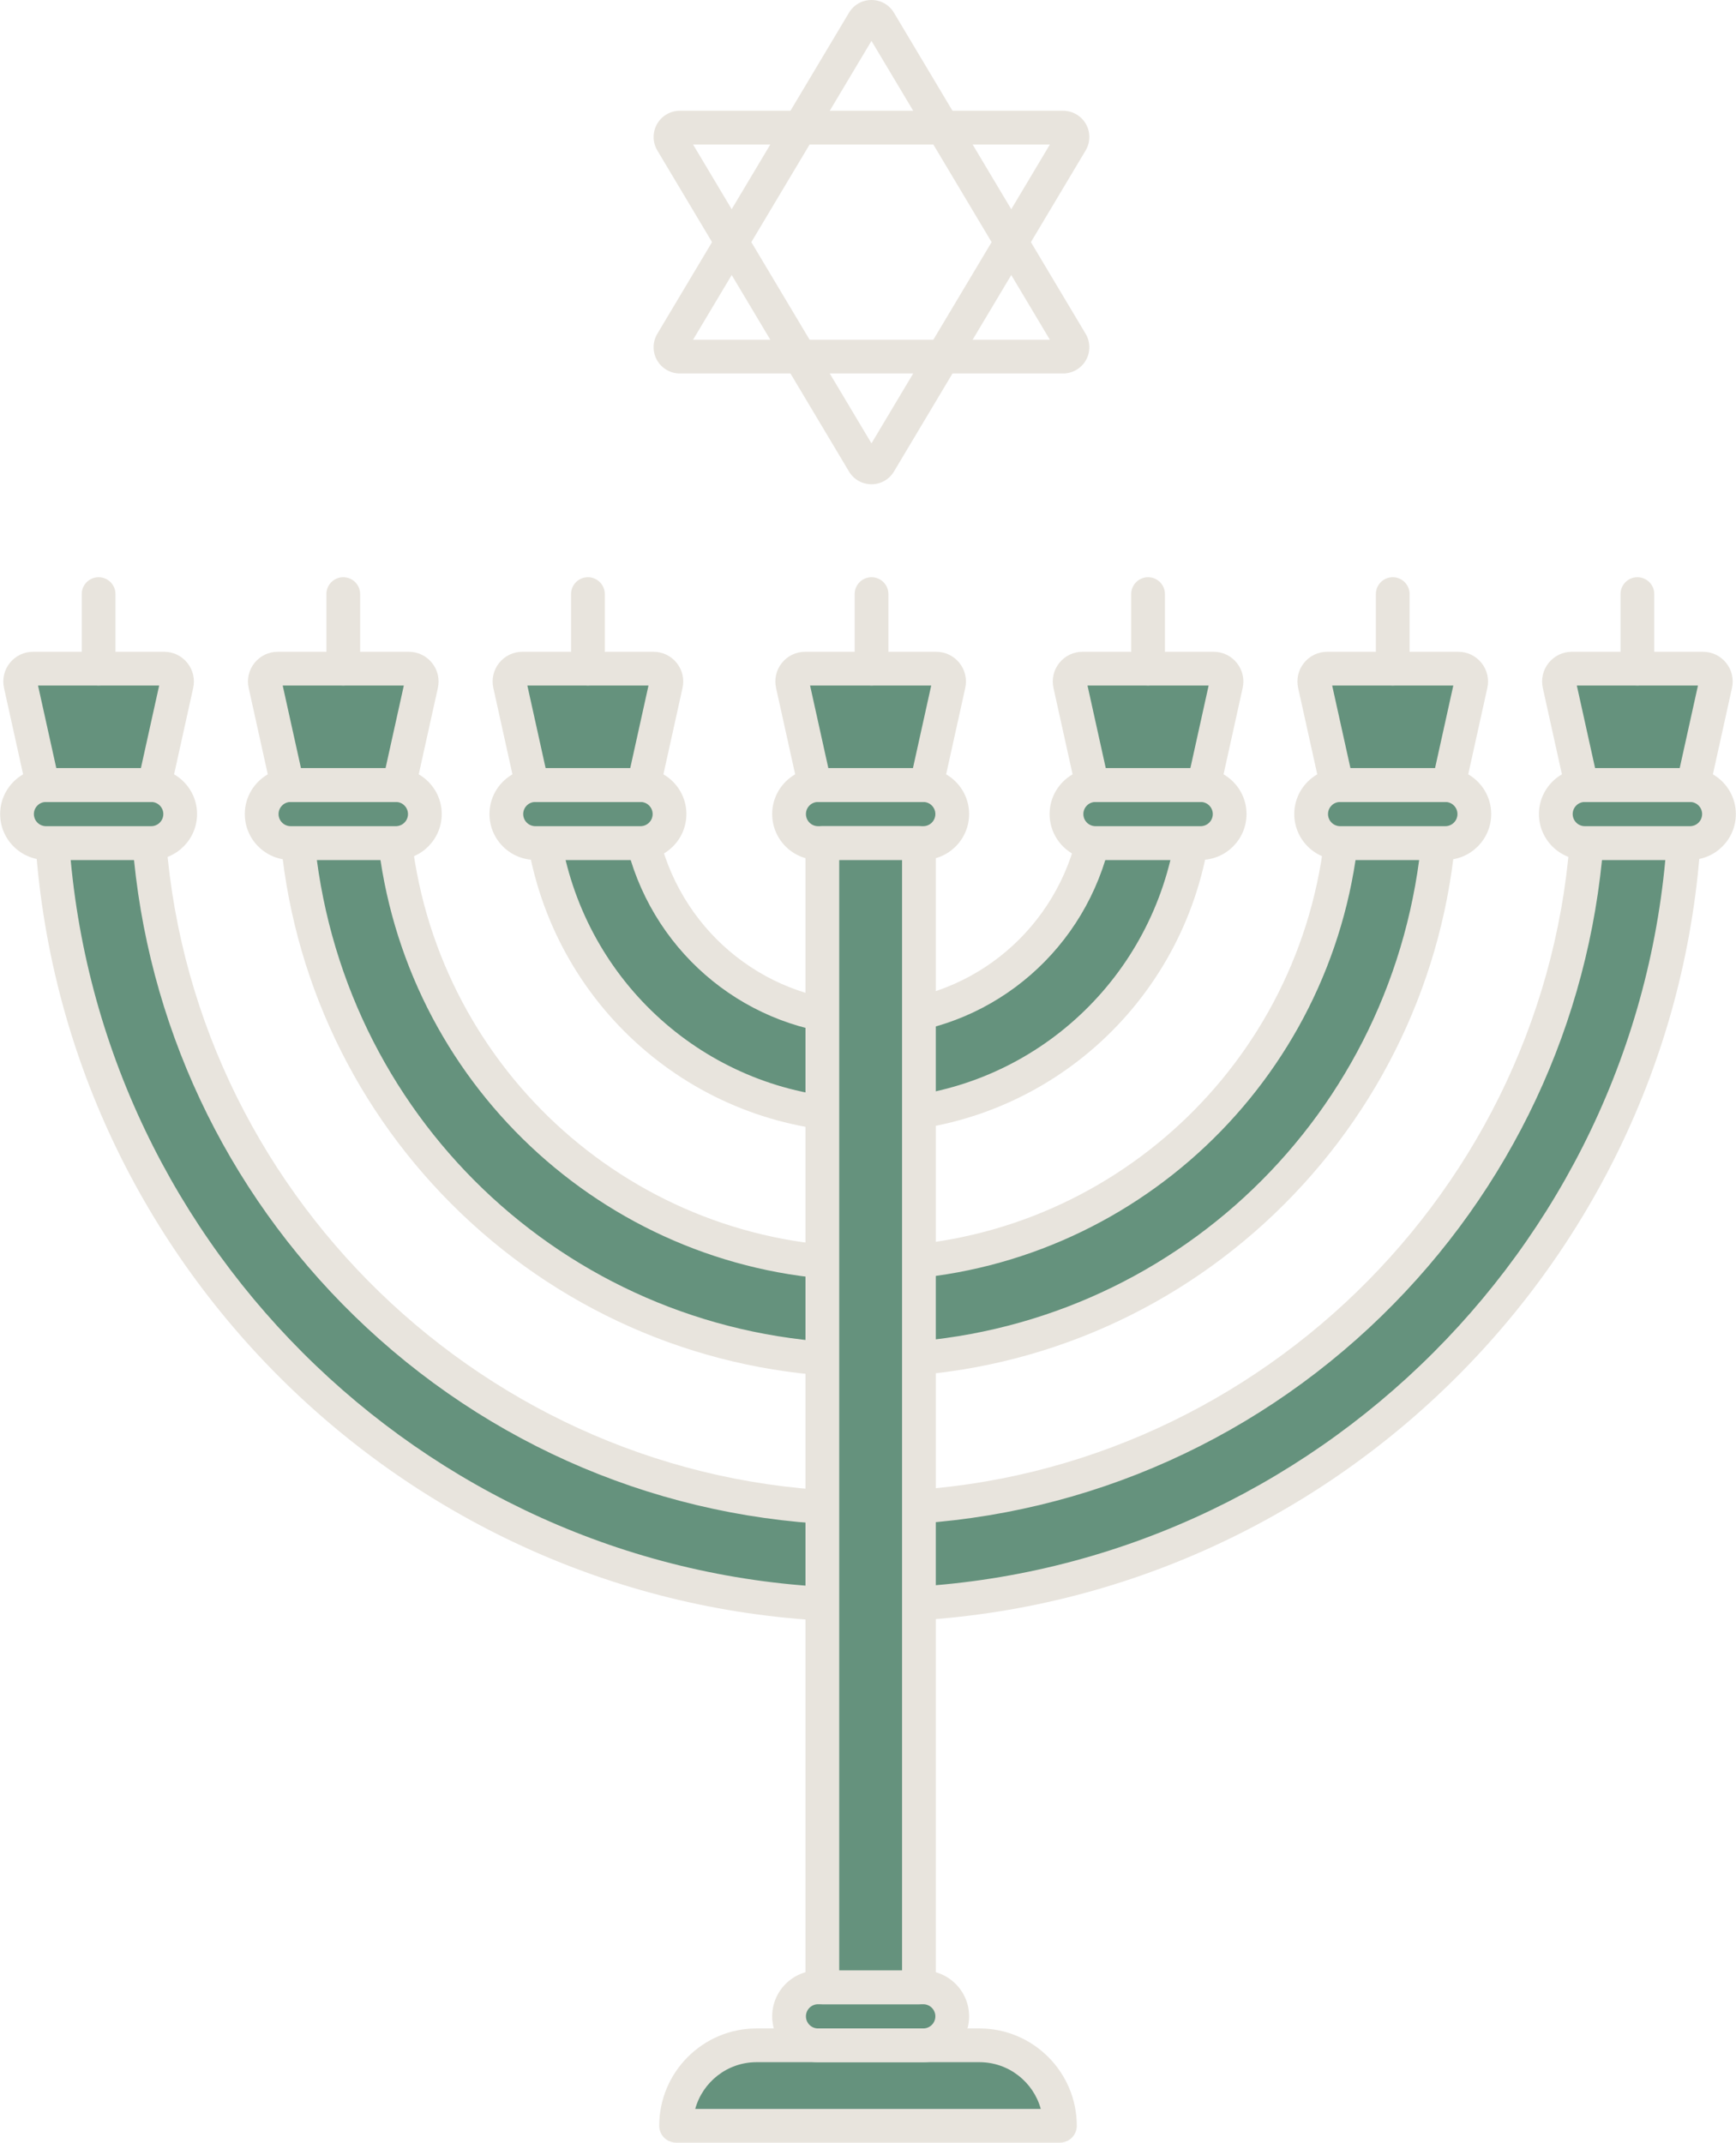 <?xml version="1.0" encoding="UTF-8" standalone="no"?><svg xmlns="http://www.w3.org/2000/svg" xmlns:xlink="http://www.w3.org/1999/xlink" fill="#000000" height="254" preserveAspectRatio="xMidYMid meet" version="1" viewBox="25.1 1.0 205.8 254.0" width="205.8" zoomAndPan="magnify"><g><g id="change1_17"><path d="M213.188,100.938C209.684,145.013,172.83,179.81,128,179.81s-81.684-34.797-85.188-78.872H31.31 c3.527,50.397,45.544,90.321,96.69,90.321c51.147,0,93.163-39.924,96.69-90.321H213.188z" fill="#65927d"/></g><g id="change1_1"><path d="M184.053,100.938c-3.388,28.055-27.225,49.868-56.053,49.868s-52.665-21.813-56.053-49.868H60.413 c3.443,34.384,32.439,61.317,67.587,61.317c35.148,0,64.144-26.932,67.587-61.317H184.053z" fill="#65927d"/></g><g id="change1_16"><path d="M154.623,100.938c-3.036,11.98-13.821,20.863-26.623,20.863s-23.587-8.883-26.623-20.863H89.684 c3.237,18.339,19.18,32.312,38.316,32.312c19.135,0,35.078-13.973,38.316-32.312H154.623z" fill="#65927d"/></g><g id="change2_1"><path d="M128,193.259c-51.72,0-95.068-40.491-98.686-92.182c-0.039-0.553,0.154-1.098,0.532-1.503 c0.378-0.406,0.908-0.636,1.463-0.636h11.503c1.043,0,1.911,0.802,1.994,1.841C48.24,143.974,84.783,177.81,128,177.81 s79.76-33.836,83.193-77.031c0.083-1.04,0.951-1.841,1.994-1.841h11.503c0.555,0,1.084,0.23,1.463,0.636 c0.378,0.405,0.571,0.95,0.532,1.503C223.067,152.768,179.72,193.259,128,193.259z M33.479,102.938 c4.498,48.579,45.608,86.321,94.521,86.321c48.913,0,90.023-37.743,94.521-86.321h-7.506 c-2.134,21.195-11.876,40.817-27.562,55.428C171.222,173.484,150.107,181.81,128,181.81s-43.222-8.326-59.454-23.444 c-15.686-14.61-25.428-34.232-27.561-55.428H33.479z" fill="#e8e4dd"/></g><g id="change2_18"><path d="M128,164.255c-17.422,0-34.125-6.495-47.032-18.288c-12.816-11.71-20.823-27.631-22.545-44.83 c-0.056-0.562,0.128-1.122,0.507-1.541c0.379-0.419,0.918-0.658,1.483-0.658h11.534c1.012,0,1.864,0.756,1.985,1.76 c3.313,27.426,26.557,48.107,54.068,48.107c27.512,0,50.756-20.682,54.068-48.107c0.121-1.004,0.974-1.76,1.985-1.76h11.533 c0.565,0,1.104,0.239,1.483,0.658c0.379,0.419,0.563,0.979,0.507,1.541c-1.723,17.199-9.729,33.119-22.546,44.83 C162.125,157.76,145.422,164.255,128,164.255z M62.66,102.938c4.369,32.83,32.08,57.317,65.34,57.317 c33.26,0,60.971-24.487,65.341-57.317H185.8c-4.316,28.554-28.858,49.868-57.8,49.868c-28.942,0-53.483-21.314-57.799-49.868 H62.66z" fill="#e8e4dd"/></g><g id="change2_12"><path d="M128,135.25c-19.869,0-36.811-14.284-40.285-33.965c-0.103-0.582,0.058-1.18,0.438-1.633 c0.38-0.453,0.941-0.714,1.532-0.714h11.692c0.916,0,1.714,0.622,1.938,1.509c2.888,11.396,13.039,19.354,24.685,19.354 c11.646,0,21.796-7.959,24.685-19.354c0.225-0.887,1.023-1.509,1.938-1.509h11.692c0.591,0,1.152,0.262,1.532,0.714 c0.38,0.453,0.54,1.051,0.438,1.633C164.811,120.966,147.868,135.25,128,135.25z M92.146,102.938 c4.014,16.542,18.73,28.313,35.854,28.313c17.124,0,31.841-11.77,35.854-28.313h-7.717c-3.824,12.361-15.18,20.863-28.138,20.863 s-24.314-8.502-28.138-20.863H92.146z" fill="#e8e4dd"/></g><g id="change1_15"><path d="M119.053,82.122l2.643,11.947h13.236l2.643-11.947c0.211-0.953-0.515-1.856-1.491-1.856h-15.54 C119.568,80.265,118.842,81.169,119.053,82.122z" fill="#65927d"/></g><g id="change1_5"><path d="M134.55,100.938h-12.473c-1.897,0-3.435-1.538-3.435-3.435v0c0-1.897,1.538-3.435,3.435-3.435h12.473 c1.897,0,3.435,1.538,3.435,3.435v0C137.985,99.4,136.447,100.938,134.55,100.938z" fill="#65927d"/></g><g id="change1_11"><path d="M85.537,82.122l2.643,11.947h13.237l2.643-11.947c0.211-0.953-0.515-1.856-1.491-1.856h-15.54 C86.051,80.265,85.326,81.169,85.537,82.122z" fill="#65927d"/></g><g id="change1_6"><path d="M101.034,100.938H88.561c-1.897,0-3.435-1.538-3.435-3.435v0c0-1.897,1.538-3.435,3.435-3.435h12.473 c1.897,0,3.435,1.538,3.435,3.435v0C104.469,99.4,102.931,100.938,101.034,100.938z" fill="#65927d"/></g><g id="change1_8"><path d="M56.533,82.122l2.643,11.947h13.237l2.643-11.947c0.211-0.953-0.515-1.856-1.491-1.856h-15.54 C57.047,80.265,56.322,81.169,56.533,82.122z" fill="#65927d"/></g><g id="change1_3"><path d="M72.03,100.938H59.557c-1.897,0-3.435-1.538-3.435-3.435v0c0-1.897,1.538-3.435,3.435-3.435H72.03 c1.897,0,3.435,1.538,3.435,3.435v0C75.465,99.4,73.927,100.938,72.03,100.938z" fill="#65927d"/></g><g id="change1_13"><path d="M27.528,82.122l2.643,11.947h13.237l2.643-11.947c0.211-0.953-0.515-1.856-1.491-1.856h-15.54 C28.043,80.265,27.317,81.169,27.528,82.122z" fill="#65927d"/></g><g id="change1_9"><path d="M43.026,100.938H30.552c-1.897,0-3.435-1.538-3.435-3.435v0c0-1.897,1.538-3.435,3.435-3.435h12.473 c1.897,0,3.435,1.538,3.435,3.435v0C46.46,99.4,44.923,100.938,43.026,100.938z" fill="#65927d"/></g><g id="change1_7"><path d="M151.941,82.122l2.643,11.947h13.237l2.643-11.947c0.211-0.953-0.515-1.856-1.491-1.856h-15.54 C152.456,80.265,151.731,81.169,151.941,82.122z" fill="#65927d"/></g><g id="change1_2"><path d="M167.439,100.938h-12.473c-1.897,0-3.435-1.538-3.435-3.435v0c0-1.897,1.538-3.435,3.435-3.435h12.473 c1.897,0,3.435,1.538,3.435,3.435v0C170.874,99.4,169.336,100.938,167.439,100.938z" fill="#65927d"/></g><g id="change1_18"><path d="M180.946,82.122l2.643,11.947h13.236l2.643-11.947c0.211-0.953-0.515-1.856-1.491-1.856h-15.54 C181.46,80.265,180.735,81.169,180.946,82.122z" fill="#65927d"/></g><g id="change1_4"><path d="M196.443,100.938H183.97c-1.897,0-3.435-1.538-3.435-3.435v0c0-1.897,1.538-3.435,3.435-3.435h12.473 c1.897,0,3.435,1.538,3.435,3.435v0C199.878,99.4,198.34,100.938,196.443,100.938z" fill="#65927d"/></g><g id="change1_12"><path d="M209.95,82.122l2.643,11.947h13.236l2.643-11.947c0.211-0.953-0.515-1.856-1.491-1.856h-15.54 C210.465,80.265,209.739,81.169,209.95,82.122z" fill="#65927d"/></g><g id="change1_20"><path d="M225.448,100.938h-12.473c-1.897,0-3.435-1.538-3.435-3.435v0c0-1.897,1.538-3.435,3.435-3.435h12.473 c1.897,0,3.435,1.538,3.435,3.435v0C228.882,99.4,227.345,100.938,225.448,100.938z" fill="#65927d"/></g><g id="change1_14"><path d="M134.55,243.459h-12.473c-1.897,0-3.435-1.538-3.435-3.435l0,0c0-1.897,1.538-3.435,3.435-3.435h12.473 c1.897,0,3.435,1.538,3.435,3.435l0,0C137.985,241.921,136.447,243.459,134.55,243.459z" fill="#65927d"/></g><g id="change1_10"><path d="M150.751,253h-45.501v0c0-5.269,4.272-9.541,9.541-9.541h26.42 C146.479,243.459,150.751,247.731,150.751,253L150.751,253z" fill="#65927d"/></g><g><g id="change2_17"><path d="M128.412,58.405C128.411,58.405,128.411,58.405,128.412,58.405c-1.106,0-2.104-0.567-2.67-1.517 l-22.718-38.053c-0.573-0.959-0.586-2.159-0.034-3.13c0.551-0.971,1.587-1.575,2.705-1.575h45.436 c1.116,0,2.152,0.603,2.704,1.574c0.552,0.971,0.539,2.17-0.033,3.129l-22.719,38.054 C130.516,57.838,129.517,58.405,128.412,58.405z M107.262,18.131l21.15,35.428l21.151-35.428H107.262z M151.13,18.131h0.01 H151.13z" fill="#e8e4dd"/></g><g id="change2_8"><path d="M151.13,45.274h-45.436c-1.117,0-2.153-0.604-2.705-1.575c-0.552-0.972-0.539-2.171,0.034-3.13 l22.718-38.053C126.308,1.567,127.306,1,128.411,1h0c1.105,0,2.103,0.566,2.67,1.515L153.8,40.569 c0.573,0.96,0.586,2.16,0.034,3.131S152.246,45.274,151.13,45.274z M150.365,42.619h0.01H150.365z M107.261,41.274h42.301 L128.412,5.846L107.261,41.274z" fill="#e8e4dd"/></g></g><g id="change2_27"><path d="M36.789,82.265c-1.104,0-2-0.896-2-2v-8.84c0-1.104,0.896-2,2-2s2,0.896,2,2v8.84 C38.789,81.37,37.894,82.265,36.789,82.265z" fill="#e8e4dd"/></g><g id="change2_25"><path d="M65.793,82.265c-1.104,0-2-0.896-2-2v-8.84c0-1.104,0.896-2,2-2s2,0.896,2,2v8.84 C67.793,81.37,66.898,82.265,65.793,82.265z" fill="#e8e4dd"/></g><g id="change2_19"><path d="M94.797,82.265c-1.104,0-2-0.896-2-2v-8.84c0-1.104,0.896-2,2-2s2,0.896,2,2v8.84 C96.797,81.37,95.902,82.265,94.797,82.265z" fill="#e8e4dd"/></g><g id="change2_2"><path d="M128.419,82.265c-1.104,0-2-0.896-2-2v-8.84c0-1.104,0.896-2,2-2c1.105,0,2,0.896,2,2v8.84 C130.42,81.37,129.524,82.265,128.419,82.265z" fill="#e8e4dd"/></g><g id="change2_28"><path d="M161.202,82.265c-1.104,0-2-0.896-2-2v-8.84c0-1.104,0.896-2,2-2s2,0.896,2,2v8.84 C163.202,81.37,162.307,82.265,161.202,82.265z" fill="#e8e4dd"/></g><g id="change2_5"><path d="M190.207,82.265c-1.104,0-2-0.896-2-2v-8.84c0-1.104,0.896-2,2-2s2,0.896,2,2v8.84 C192.207,81.37,191.312,82.265,190.207,82.265z" fill="#e8e4dd"/></g><g id="change2_10"><path d="M219.211,82.265c-1.104,0-2-0.896-2-2v-8.84c0-1.104,0.896-2,2-2s2,0.896,2,2v8.84 C221.211,81.37,220.315,82.265,219.211,82.265z" fill="#e8e4dd"/></g><g id="change1_19"><path d="M122.589 100.938H134.038V236.59H122.589z" fill="#65927d"/></g><g id="change2_13"><path d="M134.932,96.068h-13.236c-0.938,0-1.75-0.652-1.953-1.568l-2.642-11.947 c-0.232-1.049,0.021-2.132,0.693-2.97c0.672-0.838,1.675-1.318,2.75-1.318h15.541c1.074,0,2.077,0.48,2.75,1.319 c0.673,0.838,0.925,1.92,0.693,2.97L136.885,94.5C136.682,95.417,135.87,96.068,134.932,96.068z M123.301,92.068h10.025 l2.168-9.803h-14.361L123.301,92.068z M121.006,81.689C121.006,81.689,121.006,81.689,121.006,81.689l0,0.002 C121.006,81.691,121.006,81.69,121.006,81.689z" fill="#e8e4dd"/></g><g id="change2_16"><path d="M134.551,102.938h-12.474c-2.997,0-5.435-2.438-5.435-5.435c0-2.997,2.438-5.435,5.435-5.435h12.474 c2.997,0,5.435,2.438,5.435,5.435C139.985,100.5,137.548,102.938,134.551,102.938z M122.077,96.068 c-0.791,0-1.435,0.644-1.435,1.435c0,0.791,0.644,1.435,1.435,1.435h12.474c0.791,0,1.435-0.644,1.435-1.435 c0-0.792-0.644-1.435-1.435-1.435H122.077z" fill="#e8e4dd"/></g><g id="change2_7"><path d="M101.416,96.068H88.179c-0.938,0-1.75-0.652-1.953-1.568l-2.643-11.947c0,0,0,0,0-0.001 c-0.231-1.049,0.021-2.132,0.694-2.97c0.673-0.837,1.675-1.318,2.75-1.318h15.541c1.075,0,2.077,0.48,2.75,1.318 c0.673,0.838,0.926,1.921,0.693,2.97L103.369,94.5C103.166,95.417,102.354,96.068,101.416,96.068z M89.785,92.068H99.81 l2.168-9.803H87.617L89.785,92.068z" fill="#e8e4dd"/></g><g id="change2_22"><path d="M101.034,102.938H88.561c-2.997,0-5.435-2.438-5.435-5.435c0-2.997,2.438-5.435,5.435-5.435h12.473 c2.997,0,5.435,2.438,5.435,5.435C106.469,100.5,104.031,102.938,101.034,102.938z M88.561,96.068 c-0.792,0-1.435,0.644-1.435,1.435c0,0.791,0.644,1.435,1.435,1.435h12.473c0.791,0,1.435-0.644,1.435-1.435 c0-0.792-0.644-1.435-1.435-1.435H88.561z" fill="#e8e4dd"/></g><g id="change2_9"><path d="M72.412,96.068H59.175c-0.938,0-1.75-0.652-1.953-1.568L54.58,82.554c-0.232-1.049,0.021-2.132,0.693-2.97 c0.673-0.838,1.675-1.319,2.75-1.319h15.541c1.075,0,2.077,0.48,2.75,1.319c0.673,0.838,0.926,1.92,0.693,2.97L74.364,94.5 C74.162,95.417,73.35,96.068,72.412,96.068z M60.781,92.068h10.024l2.168-9.803H58.613L60.781,92.068z M58.485,81.689 L58.485,81.689L58.485,81.689z" fill="#e8e4dd"/></g><g id="change2_14"><path d="M72.03,102.938H59.557c-2.997,0-5.435-2.438-5.435-5.435c0-2.997,2.438-5.435,5.435-5.435H72.03 c2.997,0,5.435,2.438,5.435,5.435C77.465,100.5,75.027,102.938,72.03,102.938z M59.557,96.068c-0.791,0-1.435,0.644-1.435,1.435 c0,0.791,0.644,1.435,1.435,1.435H72.03c0.792,0,1.435-0.644,1.435-1.435c0-0.792-0.644-1.435-1.435-1.435H59.557z" fill="#e8e4dd"/></g><g id="change2_20"><path d="M43.407,96.068H30.171c-0.938,0-1.75-0.652-1.953-1.568l-2.643-11.947 c-0.232-1.049,0.021-2.132,0.693-2.97c0.673-0.838,1.675-1.319,2.75-1.319h15.541c1.075,0,2.077,0.48,2.75,1.319 c0.673,0.838,0.926,1.92,0.693,2.97L45.36,94.5C45.157,95.417,44.345,96.068,43.407,96.068z M31.777,92.068h10.024l2.168-9.803 H29.608L31.777,92.068z M29.481,81.689L29.481,81.689L29.481,81.689z" fill="#e8e4dd"/></g><g id="change2_29"><path d="M43.026,102.938H30.552c-2.997,0-5.435-2.438-5.435-5.435c0-2.997,2.438-5.435,5.435-5.435h12.474 c2.997,0,5.435,2.438,5.435,5.435C48.46,100.5,46.022,102.938,43.026,102.938z M30.552,96.068c-0.791,0-1.435,0.644-1.435,1.435 c0,0.791,0.644,1.435,1.435,1.435h12.474c0.791,0,1.435-0.644,1.435-1.435c0-0.792-0.644-1.435-1.435-1.435H30.552z" fill="#e8e4dd"/></g><g id="change2_11"><path d="M167.82,96.068h-13.236c-0.938,0-1.75-0.652-1.953-1.568l-2.643-11.947 c-0.231-1.049,0.021-2.132,0.693-2.97c0.673-0.838,1.676-1.319,2.75-1.319h15.541c1.074,0,2.077,0.48,2.75,1.319 c0.673,0.838,0.925,1.92,0.693,2.97L169.773,94.5C169.57,95.417,168.759,96.068,167.82,96.068z M156.189,92.068h10.025 l2.168-9.803h-14.361L156.189,92.068z M153.895,81.689L153.895,81.689L153.895,81.689z" fill="#e8e4dd"/></g><g id="change2_24"><path d="M167.438,102.938h-12.473c-2.997,0-5.435-2.438-5.435-5.435c0-2.997,2.438-5.435,5.435-5.435h12.473 c2.997,0,5.435,2.438,5.435,5.435C172.873,100.5,170.436,102.938,167.438,102.938z M154.966,96.068 c-0.791,0-1.435,0.644-1.435,1.435c0,0.791,0.644,1.435,1.435,1.435h12.473c0.791,0,1.435-0.644,1.435-1.435 c0-0.792-0.644-1.435-1.435-1.435H154.966z" fill="#e8e4dd"/></g><g id="change2_6"><path d="M196.825,96.068h-13.236c-0.938,0-1.75-0.652-1.953-1.568l-2.643-11.947 c-0.231-1.05,0.021-2.132,0.693-2.97s1.675-1.318,2.75-1.318h15.54c1.074,0,2.076,0.48,2.749,1.317s0.927,1.92,0.695,2.969 L198.778,94.5C198.575,95.417,197.764,96.068,196.825,96.068z M185.194,92.068h10.025l2.168-9.803h-14.361L185.194,92.068z M182.899,81.689L182.899,81.689L182.899,81.689z" fill="#e8e4dd"/></g><g id="change2_4"><path d="M196.443,102.938H183.97c-2.997,0-5.435-2.438-5.435-5.435c0-2.997,2.438-5.435,5.435-5.435h12.474 c2.997,0,5.435,2.438,5.435,5.435C201.878,100.5,199.44,102.938,196.443,102.938z M183.97,96.068 c-0.791,0-1.435,0.644-1.435,1.435c0,0.791,0.644,1.435,1.435,1.435h12.474c0.791,0,1.435-0.644,1.435-1.435 c0-0.792-0.644-1.435-1.435-1.435H183.97z" fill="#e8e4dd"/></g><g id="change2_21"><path d="M225.829,96.068h-13.236c-0.938,0-1.75-0.652-1.953-1.568l-2.643-11.947 c-0.231-1.049,0.021-2.132,0.693-2.97c0.673-0.838,1.676-1.319,2.75-1.319h15.541c1.074,0,2.077,0.48,2.75,1.319 c0.673,0.838,0.925,1.92,0.693,2.97L227.782,94.5C227.579,95.417,226.768,96.068,225.829,96.068z M214.198,92.068h10.025 l2.168-9.803H212.03L214.198,92.068z M211.903,81.689L211.903,81.689L211.903,81.689z" fill="#e8e4dd"/></g><g id="change2_3"><path d="M225.447,102.938h-12.473c-2.997,0-5.435-2.438-5.435-5.435c0-2.997,2.438-5.435,5.435-5.435h12.473 c2.997,0,5.435,2.438,5.435,5.435C230.882,100.5,228.444,102.938,225.447,102.938z M212.975,96.068 c-0.791,0-1.435,0.644-1.435,1.435c0,0.791,0.644,1.435,1.435,1.435h12.473c0.791,0,1.435-0.644,1.435-1.435 c0-0.792-0.644-1.435-1.435-1.435H212.975z" fill="#e8e4dd"/></g><g id="change2_15"><path d="M134.551,245.459h-12.474c-2.997,0-5.435-2.438-5.435-5.435s2.438-5.435,5.435-5.435h12.474 c2.997,0,5.435,2.438,5.435,5.435S137.548,245.459,134.551,245.459z M122.077,238.59c-0.791,0-1.435,0.644-1.435,1.435 s0.644,1.435,1.435,1.435h12.474c0.791,0,1.435-0.644,1.435-1.435s-0.644-1.435-1.435-1.435H122.077z" fill="#e8e4dd"/></g><g id="change2_26"><path d="M150.751,255H105.25c-1.104,0-2-0.896-2-2c0-6.364,5.177-11.541,11.541-11.541h26.42 c6.363,0,11.541,5.177,11.541,11.541C152.751,254.104,151.855,255,150.751,255z M107.519,251h40.963 c-0.878-3.191-3.806-5.541-7.271-5.541h-26.42C111.324,245.459,108.397,247.809,107.519,251z" fill="#e8e4dd"/></g><g id="change2_23"><path d="M134.038,238.59h-11.449c-1.104,0-2-0.896-2-2V100.938c0-1.104,0.896-2,2-2h11.449c1.104,0,2,0.896,2,2 V236.59C136.038,237.694,135.143,238.59,134.038,238.59z M124.589,234.59h7.449V102.938h-7.449V234.59z" fill="#e8e4dd"/></g></g></svg>